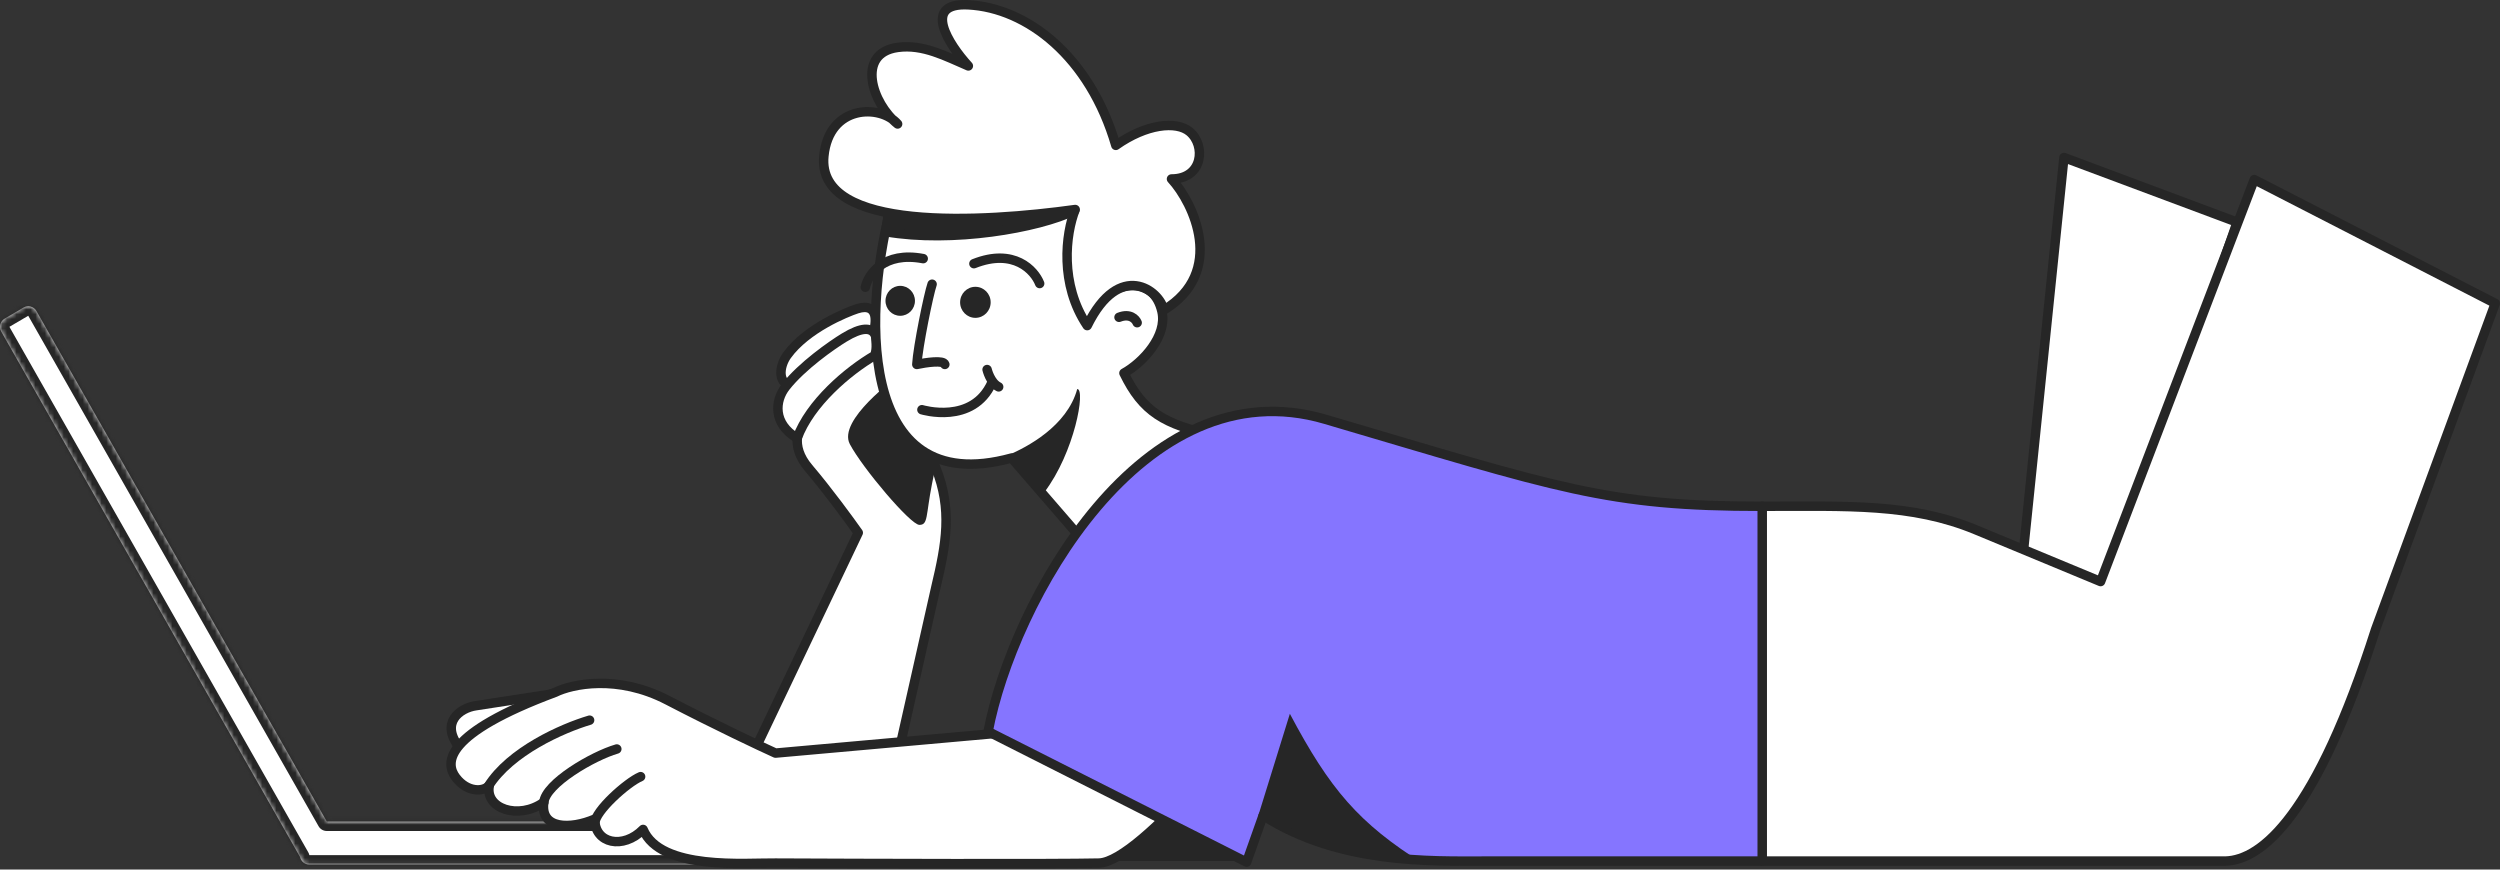 <?xml version="1.0" encoding="UTF-8"?> <svg xmlns="http://www.w3.org/2000/svg" width="529" height="184" viewBox="0 0 529 184" fill="none"><rect x="0" y="0" width="529" height="184" fill="#333333" stroke="none"/> <path d="M436.731 33.326L473.37 47.015L445.621 127.509L428.11 117.105L436.731 33.326Z" fill="white" stroke="#262626" stroke-width="2" stroke-linecap="round" stroke-linejoin="round"></path> <path d="M198.041 124.206L186.995 173.232H152.781L181.607 112.725C179.811 110.169 175.195 103.854 171.1 99.035C167.005 94.216 169.035 90.091 170.561 88.631C171.1 82.863 176.758 80.399 182.415 76.584C185.98 74.181 188.611 74.485 189.689 75.216L198.04 99.035C201.543 107.796 200.196 115.171 198.041 124.206Z" fill="white" stroke="#262626" stroke-width="2" stroke-linecap="round" stroke-linejoin="round"></path> <mask id="path-3-inside-1" fill="white"> <path fill-rule="evenodd" clip-rule="evenodd" d="M63.506 181.362C63.696 182.269 64.5 182.95 65.464 182.95H189.792C190.897 182.95 191.792 182.055 191.792 180.95V175.84C191.792 174.736 190.897 173.84 189.792 173.84H69.148L7.703 65.805C7.157 64.845 5.942 64.519 4.989 65.078L1 67.416C0.047 67.974 -0.283 69.205 0.264 70.165L63.506 181.362Z"></path> </mask> <path fill-rule="evenodd" clip-rule="evenodd" d="M63.506 181.362C63.696 182.269 64.5 182.95 65.464 182.95H189.792C190.897 182.95 191.792 182.055 191.792 180.95V175.84C191.792 174.736 190.897 173.84 189.792 173.84H69.148L7.703 65.805C7.157 64.845 5.942 64.519 4.989 65.078L1 67.416C0.047 67.974 -0.283 69.205 0.264 70.165L63.506 181.362Z" fill="white"></path> <path d="M63.506 181.362L65.245 180.373C65.347 180.553 65.421 180.749 65.464 180.952L63.506 181.362ZM69.148 173.84V175.84C68.429 175.84 67.765 175.454 67.41 174.829L69.148 173.84ZM7.703 65.805L9.442 64.816L9.442 64.816L7.703 65.805ZM4.989 65.078L3.978 63.352L3.978 63.352L4.989 65.078ZM1 67.416L2.012 69.141L2.012 69.141L1 67.416ZM0.264 70.165L2.002 69.177L2.002 69.177L0.264 70.165ZM65.464 180.952C65.464 180.951 65.463 180.951 65.463 180.95C65.463 180.949 65.463 180.949 65.463 180.949C65.463 180.949 65.464 180.95 65.465 180.951C65.466 180.952 65.466 180.951 65.464 180.951C65.463 180.95 65.462 180.95 65.462 180.95C65.461 180.95 65.462 180.95 65.464 180.95V184.95C63.535 184.95 61.928 183.586 61.549 181.771L65.464 180.952ZM65.464 180.95H189.792V184.95H65.464V180.95ZM189.792 180.95H189.792H193.792C193.792 183.159 192.001 184.95 189.792 184.95V180.95ZM189.792 180.95V175.84H193.792V180.95H189.792ZM189.792 175.84V171.84C192.001 171.84 193.792 173.631 193.792 175.84H189.792ZM189.792 175.84H69.148V171.84H189.792V175.84ZM67.41 174.829L5.965 66.794L9.442 64.816L70.887 172.852L67.41 174.829ZM5.965 66.794C5.963 66.792 5.963 66.792 5.965 66.793C5.966 66.795 5.968 66.797 5.97 66.798C5.974 66.802 5.978 66.803 5.981 66.804C5.984 66.805 5.988 66.805 5.994 66.805C5.996 66.804 5.999 66.804 6.001 66.803C6.003 66.802 6.003 66.802 6 66.803L3.978 63.352C5.892 62.23 8.345 62.887 9.442 64.816L5.965 66.794ZM6 66.803L2.012 69.141L-0.011 65.69L3.978 63.352L6 66.803ZM2.012 69.141C2.009 69.143 2.008 69.143 2.008 69.143C2.008 69.143 2.008 69.144 2.007 69.144C2.006 69.146 2.003 69.151 2.002 69.158C2 69.165 2 69.17 2 69.172C2 69.173 2 69.173 2 69.173C2 69.173 2.001 69.174 2.002 69.177L-1.475 71.154C-2.562 69.243 -1.908 66.802 -0.011 65.69L2.012 69.141ZM2.002 69.177L65.245 180.373L61.768 182.35L-1.475 71.154L2.002 69.177Z" fill="#262626" mask="url(#path-3-inside-1)"></path> <path d="M476.999 38L527.999 64.193L502.676 133.188C490.175 172.395 478.609 182.02 470.886 182.203H372.796V107.128C390.846 107.128 404.461 106.46 418.083 112.107L444.485 123.058L476.999 38Z" fill="white" stroke="#262626" stroke-width="2" stroke-linecap="round" stroke-linejoin="round"></path> <path d="M179.825 93.977C182.501 99.04 192.668 111.064 194.542 111.064C196.415 111.064 195.879 109.19 197.217 102.355C197.775 99.504 198.054 98.278 198.189 97.818L198.288 98.026C198.288 98.026 198.378 97.175 198.189 97.818L189.725 79.852C189.725 79.852 177.149 88.913 179.825 93.977Z" fill="#262626"></path> <path d="M181.338 65.341C186.187 63.764 185.648 68.9 184.301 71.364L168.137 81.768C164.257 81.549 164.904 77.445 166.52 75.197C170.615 69.503 179.093 66.071 181.338 65.341Z" fill="white" stroke="#262626" stroke-width="2" stroke-linecap="round" stroke-linejoin="round"></path> <path d="M178.643 71.425C186.187 66.826 185.917 72.459 185.109 75.197C179.452 78.482 171.37 85.327 168.676 92.719C163.503 89.653 163.929 84.779 166.251 81.829C169.699 77.449 175.949 73.068 178.643 71.425Z" fill="white" stroke="#262626" stroke-width="2" stroke-linecap="round" stroke-linejoin="round"></path> <path d="M214.053 96.918C180.652 106.073 182.675 64.355 188.994 42.029C202.594 37.237 229.345 30.79 227.546 43.336C225.747 55.882 227.792 53.916 229.291 57.401L232.365 63.919C236.542 59.345 244.132 58.465 245.859 65.88C247.072 71.091 241.789 76.77 237.827 78.949C241.788 87.116 246.265 89.811 257.174 92.177L228.189 113.254L214.053 96.918Z" fill="white" stroke="#262626" stroke-width="2" stroke-linecap="round" stroke-linejoin="round"></path> <path d="M246.263 65.615C259.51 57.598 252.56 42.934 247.889 37.87C254.576 37.87 255.213 30.759 251.711 27.85C248.908 25.522 242.492 26.233 236.108 30.759C230.638 11.952 217.321 1.668 204.902 1.022C194.967 0.504 200.763 9.426 204.902 13.951C200.195 11.952 195.346 9.281 189.936 10.035C181.705 11.182 184.09 20.441 188.803 25.212C184.451 22.128 175.313 23.061 174.333 33.021C172.735 49.27 208.193 47.028 227.51 44.334C225.472 49.506 224.172 60.139 230.058 68.9C236.936 54.936 245.455 61.508 246.263 65.615Z" fill="white"></path> <path d="M247.889 37.87C252.56 42.934 259.51 57.598 246.263 65.615C245.455 61.508 236.936 54.936 230.058 68.9C224.172 60.139 225.472 49.506 227.51 44.334C208.193 47.028 172.735 49.27 174.333 33.021C175.409 22.081 186.327 22.032 189.936 26.233C184.523 21.924 181.068 11.271 189.936 10.035C195.346 9.281 200.195 11.952 204.902 13.951C200.763 9.426 194.967 0.504 204.902 1.022C217.321 1.668 230.638 11.952 236.108 30.759C242.492 26.233 248.908 25.522 251.711 27.85C255.213 30.759 254.576 37.87 247.889 37.87Z" stroke="#262626" stroke-width="2" stroke-linecap="round" stroke-linejoin="round"></path> <path d="M197.232 60.138C196.514 62.166 194.215 73.415 193.999 77.113C195.885 76.708 199.711 76.14 199.926 77.113" stroke="#262626" stroke-width="2" stroke-linecap="round" stroke-linejoin="round"></path> <path d="M208.868 78.196C208.868 78.196 209.529 80.99 211.319 81.862" stroke="#262626" stroke-width="2" stroke-linecap="round" stroke-linejoin="round"></path> <path d="M195.077 86.696C195.077 86.696 205.853 89.982 209.894 80.947" stroke="#262626" stroke-width="2" stroke-linecap="round" stroke-linejoin="round"></path> <ellipse rx="3.233" ry="3.285" transform="matrix(-1 0 0 1 206.392 63.972)" fill="#262626"></ellipse> <ellipse rx="3.118" ry="3.169" transform="matrix(-1 0 0 1 190.487 63.654)" fill="#262626"></ellipse> <path d="M187.451 49.038C201.46 51.448 219.682 48.274 227.405 44.532C216.629 47.38 196.609 46.508 187.899 45.687L187.451 49.038Z" fill="#262626" stroke="#262626" stroke-width="2" stroke-linecap="round" stroke-linejoin="round"></path> <path d="M227.944 82.316C225.789 90.201 217.258 94.636 213.396 96.279L220.94 104.219C227.405 95.731 229.759 82.316 227.944 82.316Z" fill="#262626"></path> <path d="M219.992 59.996C218.888 57.193 214.559 52.426 206.079 55.791" stroke="#262626" stroke-width="2" stroke-linecap="round" stroke-linejoin="round"></path> <path d="M240.622 68.285C240.317 67.521 239.123 66.221 236.784 67.138" stroke="#262626" stroke-width="2" stroke-linecap="round" stroke-linejoin="round"></path> <path d="M183.102 60.783C183.693 58.103 186.969 53.139 195.351 54.727" stroke="#262626" stroke-width="2" stroke-linecap="round" stroke-linejoin="round"></path> <path d="M100.677 149.329L116.509 146.891L97.285 158.262C93.001 152.986 97.285 149.817 100.677 149.329Z" fill="white" stroke="#262626" stroke-width="2" stroke-linecap="round" stroke-linejoin="round"></path> <path d="M164.097 182.629C182.417 182.72 223.473 182.848 232.525 182.629C241.577 182.41 267.009 149.774 267.009 149.774L225.252 133.62L213.128 154.976L164.097 159.357C160.864 157.896 151.759 153.607 141.198 148.131C130.637 142.655 120.993 144.754 117.491 146.489C93.999 155.25 94.052 161.391 96.477 164.559C98.902 167.727 102.356 167.613 103.555 166.15C102.478 171.079 109.678 173.594 115.066 169.761C114.258 175.51 120.723 175.51 125.842 173.32C125.842 178.522 131.861 179.802 136.079 175.51C139.743 184.272 157.901 182.538 164.097 182.629Z" fill="white" stroke="#262626" stroke-width="2" stroke-linecap="round" stroke-linejoin="round"></path> <path d="M264.456 182.207L245.876 172.376C242.146 176.992 239.684 179.14 234.684 182.207H264.456Z" fill="#262626"></path> <path d="M124.759 152.392C119.002 154.099 107.967 158.974 103.315 166.394" stroke="#262626" stroke-width="2" stroke-linecap="round" stroke-linejoin="round"></path> <path d="M135.554 164.338C132.676 165.557 125.864 171.651 125.864 174.195" stroke="#262626" stroke-width="2" stroke-linecap="round" stroke-linejoin="round"></path> <path d="M130.516 158.488C125.479 159.95 115.404 165.801 115.07 169.808" stroke="#262626" stroke-width="2" stroke-linecap="round" stroke-linejoin="round"></path> <path d="M372.883 182.207L372.883 107.13C339.933 107.13 330.098 103.35 280.442 88.723C241.597 77.28 214.205 127.682 209.086 154.788L263.785 182.43L267.277 172.566C283.226 182.86 302.959 182.207 313.928 182.207H372.883Z" fill="#8575FF" stroke="#262626" stroke-width="2" stroke-linecap="round" stroke-linejoin="round"></path> <path d="M272.934 151.037L266.247 172.599C266.247 172.599 286.894 181.13 301.221 182.797C287.476 174.161 281.414 167.022 272.934 151.037Z" fill="#262626"></path> </svg> 